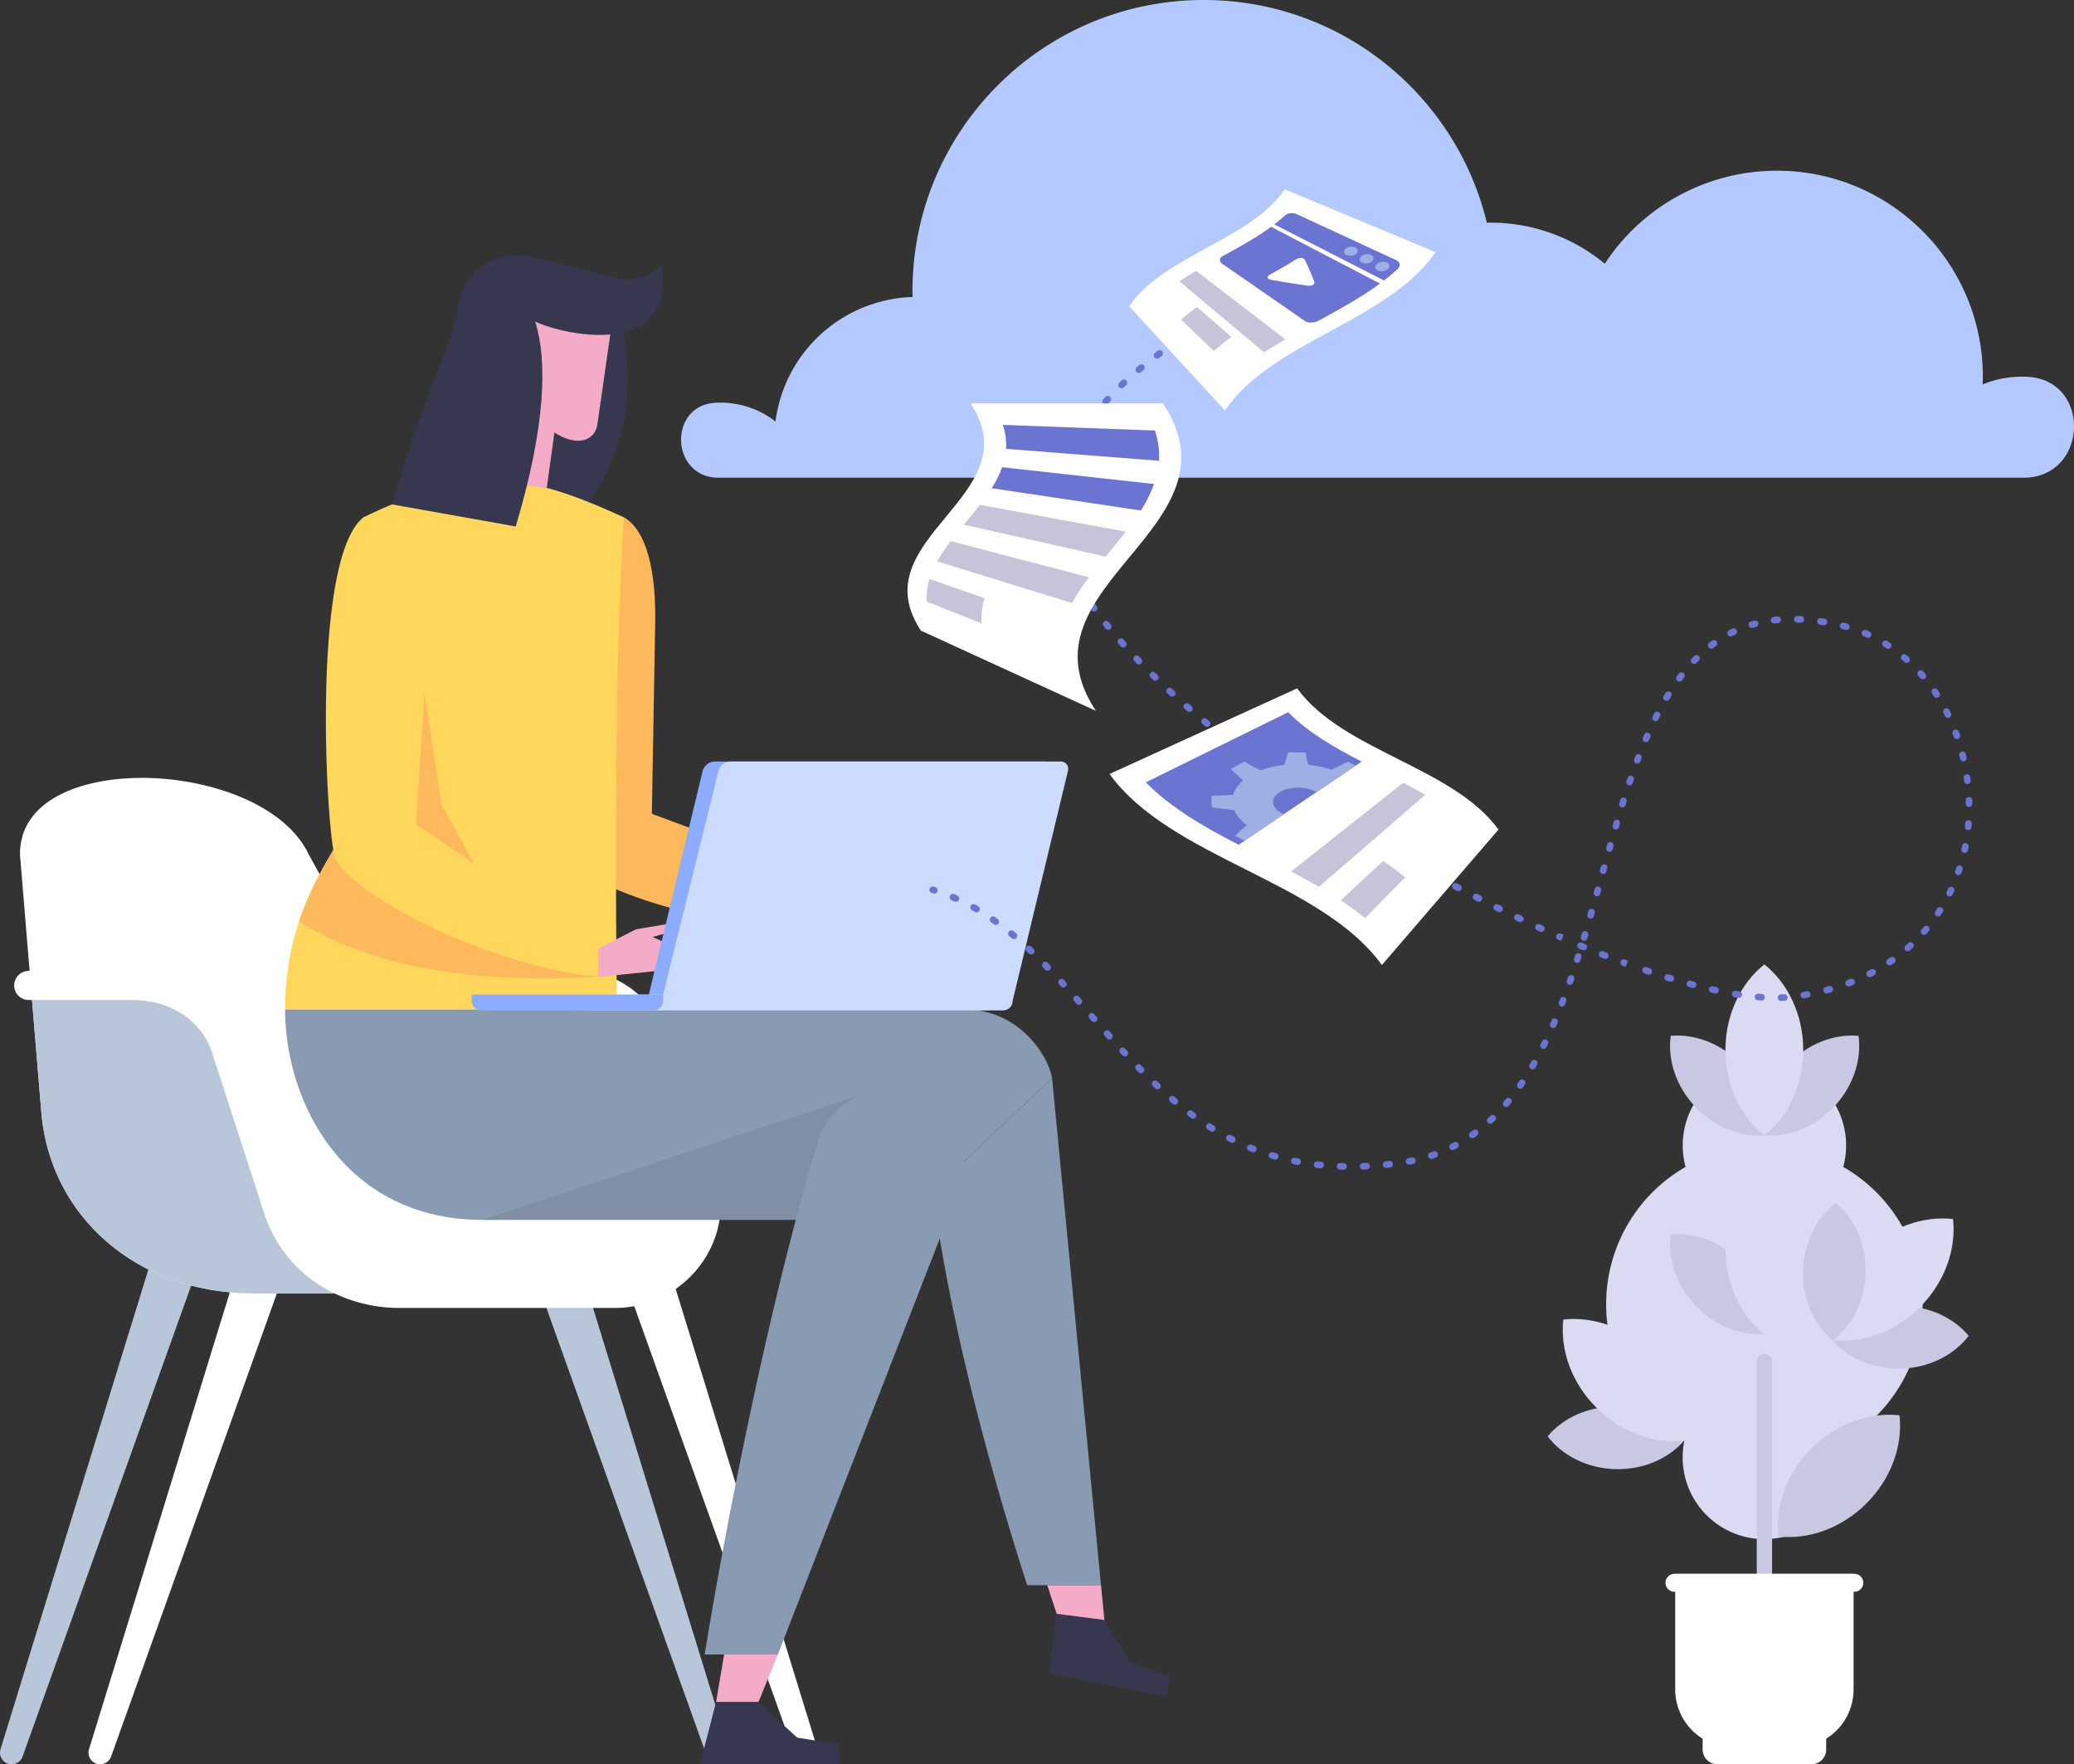 <svg xmlns="http://www.w3.org/2000/svg" viewBox="0 0 1889.44 1607.04"><rect x="0" y="0" width="1889.44" height="1607.04" fill="#333333" stroke="none"/><defs><style>.cls-1{fill:#b3c9ff;}.cls-2{fill:#dadaf2;}.cls-3{fill:#c8c8e3;}.cls-4{fill:#fff;}.cls-5{fill:#b8c6d9;}.cls-6{fill:#ffb95d;}.cls-7{fill:#f3abc7;}.cls-8{fill:#37384f;}.cls-9{fill:#ffd75d;}.cls-10{fill:#899ab3;}.cls-11{fill:#7f8fa6;}.cls-12{fill:#8bacff;}.cls-13{fill:#ccdbff;}.cls-14{fill:#6c74d1;}.cls-15{fill:#c9c3d9;}.cls-16{fill:#9fafe3;}</style></defs><title>upload_1</title><g id="Layer_2" data-name="Layer 2"><g id="Layer_1-2" data-name="Layer 1"><path class="cls-1" d="M1842,343.09a93.5,93.5,0,0,0-35.8,7.09c.09-2.36.18-4.71.18-7.09,0-103.61-84-187.6-187.6-187.6A187.39,187.39,0,0,0,1462,240.22a163.27,163.27,0,0,0-104.25-37.41c-1.08,0-2.15.06-3.22.08C1326.4,86.49,1221.64,0,1096.62,0,950.07,0,831.27,118.8,831.27,265.34c0,1.74.1,3.45.13,5.17A130.11,130.11,0,0,0,706.47,383.93a81.52,81.52,0,0,0-50.09-17.18q-2.18,0-4.33.11c-43.8,2.28-41.19,68.29,2.66,68.29H1843.36c59.12,0,62.5-89,3.45-91.95Q1844.45,343.09,1842,343.09Z"/><path class="cls-2" d="M1463.22,1187.9a144.09,144.09,0,0,1,72.37-125,74.43,74.43,0,1,1,143.62,0,144.15,144.15,0,0,1,1,249.4,74.43,74.43,0,1,1-145.72,0A144.08,144.08,0,0,1,1463.22,1187.9Z"/><path class="cls-3" d="M1607.4,1467.25a7,7,0,0,1-7-7V1240a7,7,0,1,1,14,0v220.24A7,7,0,0,1,1607.4,1467.25Z"/><path class="cls-4" d="M1551.11,1582.55h112.57a0,0,0,0,1,0,0v11a13.52,13.52,0,0,1-13.52,13.52h-85.53a13.52,13.52,0,0,1-13.52-13.52v-11A0,0,0,0,1,1551.11,1582.55Z"/><path class="cls-4" d="M1526.15,1433.54h162.49a0,0,0,0,1,0,0v105.38a52.63,52.63,0,0,1-52.63,52.63h-57.23a52.63,52.63,0,0,1-52.63-52.63V1433.54A0,0,0,0,1,1526.15,1433.54Z"/><path class="cls-4" d="M1689.31,1449.89H1525.48a8.17,8.17,0,0,1,0-16.35h163.83a8.17,8.17,0,0,1,0,16.35Z"/><path class="cls-3" d="M1629.26,969.17c-18,18.81-25.69,43.19-22.75,65,21.91,2,45.93-6.84,63.91-25.65s25.69-43.19,22.75-65C1671.26,941.56,1647.24,950.36,1629.26,969.17Z"/><path class="cls-3" d="M1585.93,969.17c18,18.81,25.69,43.19,22.75,65-21.91,2-45.93-6.84-63.91-25.65s-25.69-43.19-22.75-65C1543.94,941.56,1568,950.36,1585.93,969.17Z"/><path class="cls-2" d="M1571.9,956.44c0,32.38,14,60.95,35.43,78,21.4-17.08,35.43-45.65,35.43-78s-14-60.95-35.43-78C1585.94,895.49,1571.9,924.06,1571.9,956.44Z"/><path class="cls-3" d="M1585.93,1150c18,18.81,25.69,43.19,22.75,65-21.91,2-45.93-6.84-63.91-25.65s-25.69-43.19-22.75-65C1543.94,1122.4,1568,1131.2,1585.93,1150Z"/><path class="cls-2" d="M1571.9,1137.27c0,32.38,14,60.95,35.43,78,21.4-17.08,35.43-45.65,35.43-78s-14-60.95-35.43-78C1585.94,1076.33,1571.9,1104.89,1571.9,1137.27Z"/><path class="cls-3" d="M1650.24,1319.3c-22.89,22.89-33.17,53-30.12,80.23,27.21,3.05,57.33-7.23,80.23-30.12s33.17-53,30.12-80.23C1703.26,1286.12,1673.13,1296.4,1650.24,1319.3Z"/><path class="cls-3" d="M1473.24,1281.26c26,.59,48.71,12.38,62,29.88-14.11,16.88-37.32,27.64-63.33,27.05s-48.71-12.38-62-29.88C1424,1291.43,1447.23,1280.67,1473.24,1281.26Z"/><path class="cls-2" d="M1454.31,1282.17c22.89,22.89,53,33.17,80.23,30.12,3.05-27.21-7.23-57.33-30.12-80.23s-53-33.17-80.23-30.12C1421.14,1229.15,1431.42,1259.28,1454.31,1282.17Z"/><path class="cls-2" d="M1503.88,1250.62c.59,26,12.38,48.71,29.88,62,16.88-14.11,27.64-37.32,27.05-63.33s-12.38-48.71-29.88-62C1514.05,1201.4,1503.29,1224.61,1503.88,1250.62Z"/><path class="cls-3" d="M1730.17,1189.69c-26,.59-48.71,12.38-62,29.88,14.11,16.88,37.32,27.64,63.33,27.05s48.71-12.38,62-29.88C1779.39,1199.86,1756.18,1189.11,1730.17,1189.69Z"/><path class="cls-2" d="M1749.1,1190.61c-22.89,22.89-53,33.17-80.23,30.12-3.05-27.21,7.23-57.33,30.12-80.23s53-33.17,80.23-30.12C1782.27,1137.59,1772,1167.72,1749.1,1190.61Z"/><path class="cls-3" d="M1699.53,1159.05c-.59,26-12.38,48.71-29.88,62-16.88-14.11-27.64-37.32-27.05-63.33s12.38-48.71,29.88-62C1689.36,1109.84,1700.12,1133,1699.53,1159.05Z"/><path class="cls-5" d="M6.86,1606.35a10.61,10.61,0,0,0,13.66-6.19L190.27,1126c.13-.34.27-.76.38-1.11a21.88,21.88,0,1,0-41.72-13.21L.49,1593.23A10.63,10.63,0,0,0,6.86,1606.35Z"/><path class="cls-4" d="M87.49,1606.35a10.61,10.61,0,0,0,13.66-6.19L270.9,1126c.13-.34.27-.76.38-1.11a21.88,21.88,0,1,0-41.72-13.21L81.12,1593.23A10.63,10.63,0,0,0,87.49,1606.35Z"/><path class="cls-4" d="M744.76,1593.23,596.32,1111.65a21.88,21.88,0,1,0-41.72,13.21c.11.35.26.77.38,1.11l169.75,474.2a10.6,10.6,0,0,0,20-6.94Z"/><path class="cls-5" d="M664.12,1593.23,515.69,1111.65A21.88,21.88,0,1,0,474,1124.87c.11.35.26.77.38,1.11l169.75,474.2a10.6,10.6,0,0,0,20-6.94Z"/><path class="cls-4" d="M18.22,778.82,37.65,1013.1c7.89,95.16,87.43,165,193.09,165H560.1c57.37,0,97.23-55.82,78.45-107.27l-46-126.14c-10.37-28.41-38.72-47.11-70.94-47.11H390.42c-26.83,0-50.4-12.89-61.89-33.7l-47-85.1C240.13,689.79,16.35,680.59,18.22,778.82Z"/><path class="cls-5" d="M253.29,1101.08,205.83,954.72c-11.32-34.92-44.72-57.1-85.22-57.1H28.07l9.58,115.48c7.89,95.16,87.43,165,193.09,165h82.11l-7.56-14.77A109.15,109.15,0,0,1,253.29,1101.08Z"/><path class="cls-4" d="M26.18,884.36H120.6c46.38,0,84.78,26,97.84,66.28L265.9,1097a95.61,95.61,0,0,0,42.82,53.23,108.93,108.93,0,0,0,55.53,14.67H560.1A69.47,69.47,0,0,0,617.84,1135c12.54-17.92,15.54-39.65,8.25-59.62l-46-126.14c-8.38-23-31.92-46.06-58.48-47.4-32.91-1.66-131.15-4.26-131.15-4.26s98.24-11.6,131.15-13.26c37.65-1.9,71.21,22.43,83.4,55.82l46,126.14c10.3,28.22,6.13,58.81-11.43,83.92a96.94,96.94,0,0,1-79.47,41.16H364.25a136.64,136.64,0,0,1-62.59-14.78,122,122,0,0,1-61-71.45L193.22,958.81c-9.44-29.12-37.94-47.93-72.61-47.93H26.18a13.26,13.26,0,0,1,0-26.52Z"/><path class="cls-6" d="M533.37,795.78s-61.36-291.39,35-324.56c16.62,9.1,28.89,38.18,28.57,92.44L593.69,751Z"/><path class="cls-6" d="M815.27,823.36l-5.66,23.87c-58.5,9-207-8.7-276.24-51.46L546.68,764l22.65-31.81Z"/><path class="cls-7" d="M809.61,847.24l51.28-5.35,28.35,9,.13-8.89a26.32,26.32,0,0,0-15.24-24.25l-15.11-7,14.36-4,11.82,5,6.31-3.46L873,798.91l-29.08,4.86-34.3,17.5Z"/><path class="cls-8" d="M558.69,265.39l-91,8-20.8,74.17-27.63,130,90.23,15.83C576,419.13,583.67,346.28,558.69,265.39Z"/><path class="cls-9" d="M568.33,471.22c-90.82-41.67-138-47.92-237.25,0-13.39,81.61-4.39,146.58,6.9,215.47,9.45,57.71-78.27,103.72-78.27,232.86H562S557.71,623.11,568.33,471.22Z"/><path class="cls-6" d="M338,686.69c-1.95-11.89-3.82-23.67-5.52-35.43l54.21-21.17,15.24,102,38.3,70,104.93,87.79c-102.68,5.31-197.41-4.31-272.83-50.19C296.2,767.73,345.17,730.57,338,686.69Z"/><path class="cls-9" d="M315.69,795.78l-9.59-12.85c-7.67-6-25-272.09,25-311.71,38.92,3.65,63.17,43.35,59.54,97.49l-12,186Z"/><path class="cls-9" d="M334.23,766.69,362,739.2,545.14,864v26c-65.25-6.36-172.76-44-229.44-94.17Z"/><path class="cls-7" d="M545.14,889.94l51.28-5.35,28.35,9,.13-8.89a26.32,26.32,0,0,0-15.24-24.25l-15.11-7,14.36-4,11.82,5L627,851l-18.51-9.41-29.08,4.86L545.14,864Z"/><path class="cls-10" d="M849.81,1084.75c-144.59,10.38-311.95,26.42-410.18,26.42-124.76,0-179.92-106-179.92-191.61H879.62c47.7,0,75.37,41.07,78.85,62.62Z"/><polygon class="cls-11" points="784.31 997.33 439.63 1111.17 805.75 1111.17 784.31 997.33"/><path class="cls-10" d="M958.48,982.18,849.81,1084.75c13,103,45.09,232.38,85.94,359.14H1003Z"/><path class="cls-7" d="M954.08,1443.88q7,21.79,14.48,43.35h38.65l-4.18-43.35Z"/><polygon class="cls-7" points="659.68 1507.04 652.33 1550.39 690.98 1550.39 708.62 1507.04 659.68 1507.04"/><path class="cls-12" d="M598.5,920.32H899.38a8.76,8.76,0,0,0,8.76-8.76l50.33-209.14c1.12-4.84-1.9-8.76-6.74-8.76H650.85a11.69,11.69,0,0,0-10.79,8.76L589.74,911.56A8.76,8.76,0,0,0,598.5,920.32Z"/><path class="cls-13" d="M966.13,693.65H665.25a11.69,11.69,0,0,0-10.79,8.76L604.14,905.92h-79.2v5.64a8.76,8.76,0,0,0,8.76,8.76H913.78a8.76,8.76,0,0,0,8.76-8.76l50.33-209.14C974,697.57,971,693.65,966.13,693.65Z"/><path class="cls-12" d="M604.14,905.92v5.64a8.76,8.76,0,0,1-8.76,8.76H438.5a8.76,8.76,0,0,1-8.76-8.76v-5.64Z"/><path class="cls-10" d="M831.24,995.66a67.85,67.85,0,0,0-86.1,44.65c-39.77,129.33-80.8,329-103.17,466.73h66.65l163.78-420.58A67.78,67.78,0,0,0,831.24,995.66Z"/><polygon class="cls-8" points="652.33 1550.39 690.98 1550.39 726.23 1582.74 764.02 1588.92 765.15 1607.04 637.68 1607.04 652.33 1550.39"/><polygon class="cls-8" points="962.67 1469.97 1006.08 1475.55 1029.56 1514.18 1065.45 1527.53 1063.07 1545.53 955.47 1524.4 962.67 1469.97"/><polygon class="cls-7" points="505.88 388.14 498.13 444.4 443.96 437.67 457.38 354.21 505.88 388.14"/><path class="cls-7" d="M544.29,386.14c-1.73,14-17.09,22.92-41.29,6.53l-45.61-38.46-2.56-62.88,30.44-44.67,75.6,23.88Z"/><path class="cls-8" d="M602.53,241.56c-11.68,10.1-24.47,15.76-39.65,11.87L489.31,235c-32.7-8.58-65.85,5.88-72.07,44.87-6.65,41.72-23.68,56.33-60.16,179.58l112.74,20.09c27.74-92.24,28.8-152.5,17.71-186.62C515,305.87,616,327.07,602.53,241.56Z"/><path class="cls-14" d="M851.18,813.94a3,3,0,0,1-.9-.14l-1.41-.44a3,3,0,0,1,1.76-5.74l1.45.45a3,3,0,0,1-.9,5.86Z"/><path class="cls-14" d="M1223.92,1065.47l-3.1-.09a3,3,0,0,1-2.9-3.09,2.92,2.92,0,0,1,3.1-2.9l3,.08a3,3,0,0,1-.07,6Zm18-.16a3,3,0,0,1-.11-6l3-.13a3,3,0,0,1,.3,6l-3,.13Zm-39-1.14h-.3l-3-.33a3,3,0,1,1,.69-6l2.94.32a3,3,0,0,1-.29,6Zm60-.38a3,3,0,0,1-.3-6l3-.32a3,3,0,1,1,.68,6l-3,.33Zm-80.78-2.64a3.08,3.08,0,0,1-.56-.05l-3-.59a3,3,0,1,1,1.2-5.88l2.91.57a3,3,0,0,1-.56,5.95Zm101.6-.25a3,3,0,0,1-.56-5.95l2.89-.58a3,3,0,0,1,1.22,5.88l-3,.59A3.08,3.08,0,0,1,1283.77,1060.9Zm-122-4.61a3,3,0,0,1-.83-.12l-2.91-.86a3,3,0,0,1,1.73-5.75l2.85.84a3,3,0,0,1-.83,5.88Zm142.28-.63a3,3,0,0,1-1-5.84l2.79-1a3,3,0,1,1,2,5.65q-1.43.51-2.89,1A3,3,0,0,1,1304,1055.65Zm-162.18-6.09a3,3,0,0,1-1.09-.2l-2.83-1.13a3,3,0,0,1,2.25-5.56l2.75,1.09a3,3,0,0,1-1.09,5.8Zm181.49-2a3,3,0,0,1-1.35-5.68q1.31-.66,2.6-1.35a3,3,0,0,1,2.83,5.29q-1.36.73-2.73,1.41A3,3,0,0,1,1323.32,1047.6ZM1122.64,1041a3,3,0,0,1-1.34-.32l-2.72-1.38a3,3,0,0,1,2.76-5.33l2.64,1.34a3,3,0,0,1-1.34,5.68Zm218.66-4.22a3,3,0,0,1-1.73-5.45q1.21-.85,2.4-1.72a3,3,0,1,1,3.54,4.84c-.82.6-1.65,1.2-2.48,1.78A3,3,0,0,1,1341.3,1036.81Zm-237-6a3,3,0,0,1-1.56-.44l-2.58-1.6a3,3,0,1,1,3.19-5.08l2.53,1.57a3,3,0,0,1-1.57,5.56Zm253.31-7.2a3,3,0,0,1-2-5.2q1.09-1,2.15-2a3,3,0,1,1,4.15,4.34c-.74.7-1.48,1.4-2.22,2.09A3,3,0,0,1,1357.58,1023.61Zm-270.79-4.49a3,3,0,0,1-1.76-.57l-2.44-1.79a3,3,0,1,1,3.56-4.83l2.41,1.76a3,3,0,0,1-1.77,5.43Zm285.31-10.68a3,3,0,0,1-2.28-4.95l1.91-2.27a3,3,0,1,1,4.61,3.83q-1,1.17-2,2.33A3,3,0,0,1,1372.1,1008.45Zm-301.89-2.23a3,3,0,0,1-1.92-.7l-2.32-1.95a3,3,0,0,1,3.88-4.58l2.28,1.92a3,3,0,0,1-1.92,5.3Zm-15.78-13.91a3,3,0,0,1-2-.8l-2.21-2.07a3,3,0,0,1,4.12-4.37l2.17,2a3,3,0,0,1-2,5.2Zm330.48-.52a3,3,0,0,1-2.46-4.71q.85-1.22,1.68-2.45a3,3,0,1,1,5,3.37q-.86,1.26-1.72,2.51A3,3,0,0,1,1384.91,991.79Zm-345.56-14.15a3,3,0,0,1-2.14-.89l-2.12-2.16a3,3,0,0,1,4.3-4.19l2.1,2.14a3,3,0,0,1-2.14,5.11Zm356.84-3.6a3,3,0,0,1-2.59-4.51l1.49-2.58a3,3,0,1,1,5.21,3l-1.51,2.63A3,3,0,0,1,1396.19,974ZM1024.81,962.4a3,3,0,0,1-2.2-1l-2.05-2.22a3,3,0,0,1,4.42-4.06l2,2.2a3,3,0,0,1-2.2,5Zm381.34-6.92a3,3,0,0,1-2.68-4.34l1.32-2.68a3,3,0,0,1,5.39,2.64l-1.34,2.72A3,3,0,0,1,1406.16,955.49Zm-395.48-8.68a3,3,0,0,1-2.24-1l-2-2.26a3,3,0,1,1,4.49-4l2,2.24a3,3,0,0,1-2.24,5ZM1415,936.38a3,3,0,0,1-2.75-4.2l1.18-2.74a3,3,0,0,1,5.52,2.35l-1.2,2.78A3,3,0,0,1,1415,936.38ZM996.76,931a3,3,0,0,1-2.25-1l-2-2.26a3,3,0,0,1,4.51-4l2,2.25a3,3,0,0,1-2.25,5ZM1423,916.87a3,3,0,0,1-2.8-4.08l1.07-2.79a3,3,0,0,1,5.61,2.13l-1.08,2.82A3,3,0,0,1,1423,916.87Zm-440.1-1.65a3,3,0,0,1-2.25-1l-2-2.24a3,3,0,0,1,4.49-4l2,2.25a3,3,0,0,1-2.25,5Zm639.72-3.46a3,3,0,0,1-.1-6l2.94-.13a3,3,0,0,1,3.16,2.82,3,3,0,0,1-2.83,3.16c-1,.06-2,.1-3.07.14Zm-18-.42h-.22l-3-.24a3,3,0,0,1,.52-6l3,.24a3,3,0,0,1-.22,6Zm38.93-1.94a3,3,0,0,1-.51-6l2.93-.52a3,3,0,0,1,1.09,5.9l-3,.54A3.14,3.14,0,0,1,1643.5,909.39Zm-59.85-.52a2.86,2.86,0,0,1-.47,0l-3-.48a3,3,0,1,1,1-5.92l3,.48a3,3,0,0,1-.46,6ZM1562.94,905a3,3,0,0,1-.64-.07l-3-.66a3,3,0,1,1,1.32-5.85l2.91.64a3,3,0,0,1-.63,5.93Zm101.12-.06a3,3,0,0,1-.78-5.9l2.87-.79a3,3,0,1,1,1.62,5.78l-2.93.8A3,3,0,0,1,1664.05,904.91ZM1542.45,900a3,3,0,0,1-.77-.1l-2.93-.78a3,3,0,1,1,1.57-5.79l2.89.77a3,3,0,0,1-.76,5.9Zm-573.6-.47a3,3,0,0,1-2.22-1l-2-2.21A3,3,0,0,1,969,892.3l2,2.23a3,3,0,0,1-2.22,5Zm715.24-1a3,3,0,0,1-1.07-5.8l2.77-1.07a3,3,0,0,1,2.2,5.58l-2.84,1.1A3,3,0,0,1,1684.08,898.5Zm-253.86-1.42a3,3,0,0,1-2.83-4l1-2.83a3,3,0,1,1,5.67,1.95l-1,2.86A3,3,0,0,1,1430.23,897.09Zm91.94-2.83a3,3,0,0,1-.87-.13l-2.88-.88a3,3,0,1,1,1.75-5.74l2.87.87a3,3,0,0,1-.87,5.87ZM1703.32,890a3,3,0,0,1-1.37-5.67l2.63-1.37a3,3,0,1,1,2.82,5.3l-2.7,1.41A3,3,0,0,1,1703.32,890Zm-201.23-2.16a3,3,0,0,1-1-.16l-2.87-1a3,3,0,0,1,1.94-5.68l2.83,1a3,3,0,0,1-1,5.84ZM954.44,884.2a3,3,0,0,1-2.16-.92l-2.08-2.14a3,3,0,0,1,4.29-4.2l2.11,2.17a3,3,0,0,1-2.16,5.08Zm526.73-3.49,1-2.82-1.28,2.72-2.58-.95a3,3,0,1,1,2.08-5.62l2.56.93-.77,2.91Zm240.26-1.38a3,3,0,0,1-1.68-5.49q1.22-.82,2.43-1.67a3,3,0,1,1,3.45,4.91q-1.25.88-2.53,1.74A3,3,0,0,1,1721.43,879.33Zm-284.53-2.24a3,3,0,0,1-2.86-3.92l.91-2.86a3,3,0,1,1,5.72,1.82l-.92,2.87A3,3,0,0,1,1436.9,877.09Zm25.57-3.63a3,3,0,0,1-1.09-.21l-2.8-1.09a3,3,0,1,1,2.17-5.59l2.8,1.09a3,3,0,0,1-1.09,5.79Zm-523-4.08a3,3,0,0,1-2.06-.82l-2.17-2a3,3,0,1,1,4.09-4.39l2.21,2.08a3,3,0,0,1-2.06,5.18Zm798.59-2.9a3,3,0,0,1-2-5.24l2.2-2a3,3,0,1,1,4,4.43c-.75.69-1.51,1.36-2.27,2A3,3,0,0,1,1738.08,866.49Zm-295.17-.85a3,3,0,0,1-1.14-.23l-2.79-1.15a3,3,0,1,1,2.29-5.54l2.77,1.15a3,3,0,0,1-1.14,5.77Zm-20.6-8.46,1.19-2.75-1.46,2.64-2.5-1.09a3,3,0,1,1,2.41-5.49l2.48,1.08-.92,2.87Zm20.84-.22a3,3,0,0,1-.86-.13,3,3,0,0,1-2-3.74l.86-2.87a3,3,0,0,1,5.75,1.72l-.86,2.88A3,3,0,0,1,1443.14,857Zm-519.37-1.58a3,3,0,0,1-1.92-.7l-2.29-1.9a3,3,0,0,1,3.81-4.64l2.34,1.94a3,3,0,0,1-1.93,5.3Zm829.13-3.79a3,3,0,0,1-2.26-5q1-1.11,1.92-2.24a3,3,0,0,1,4.6,3.86q-1,1.17-2,2.33A3,3,0,0,1,1752.91,851.59Zm-348.68-2.7a3,3,0,0,1-1.24-.27l-2.74-1.25a3,3,0,0,1,2.48-5.46l2.73,1.24a3,3,0,0,1-1.24,5.73Zm-497.07-6.4a3,3,0,0,1-1.74-.56L903,840.21a3,3,0,1,1,3.42-4.93l2.49,1.75a3,3,0,0,1-1.75,5.44ZM1385.11,840a3,3,0,0,1-1.28-.29l-2.72-1.29a3,3,0,0,1,2.58-5.42l2.71,1.29a3,3,0,0,1-1.28,5.71Zm64-3.26a3,3,0,0,1-2.88-3.83L1447,830a3,3,0,0,1,5.77,1.65l-.83,2.9A3,3,0,0,1,1449.07,836.77Zm316.58-1.92a3,3,0,0,1-2.5-4.66q.82-1.23,1.61-2.48a3,3,0,1,1,5.06,3.22q-.82,1.29-1.66,2.57A3,3,0,0,1,1765.65,834.85Zm-876.11-3.8a3,3,0,0,1-1.5-.4l-2.58-1.47a3,3,0,1,1,2.95-5.23l2.64,1.51a3,3,0,0,1-1.51,5.6Zm476.59-.18a3,3,0,0,1-1.32-.31l-2.7-1.33a3,3,0,0,1,2.65-5.38l2.7,1.33a3,3,0,0,1-1.33,5.69Zm-18.85-9.43a3,3,0,0,1-1.36-.33l-2.69-1.37a3,3,0,0,1,2.73-5.34l2.67,1.37a3,3,0,0,1-1.36,5.67Zm-476.44,0a3,3,0,0,1-1.23-.26L866.9,820a3,3,0,0,1,2.37-5.51q1.4.6,2.8,1.23a3,3,0,0,1-1.23,5.74Zm905.26-4.83a3,3,0,0,1-1.32-.31,3,3,0,0,1-1.37-4q.65-1.32,1.27-2.65a3,3,0,1,1,5.43,2.54q-.65,1.38-1.32,2.75A3,3,0,0,1,1776.09,816.6Zm-321.27-.13a3,3,0,0,1-2.89-3.81l.81-2.9a3,3,0,0,1,5.78,1.62l-.81,2.9A3,3,0,0,1,1454.82,816.47Zm-126.25-4.71a3,3,0,0,1-1.39-.35l-2.67-1.41a3,3,0,1,1,2.81-5.3l2.65,1.4a3,3,0,0,1-1.4,5.65Zm-18.57-10a3,3,0,0,1-1.43-.37l-2.64-1.44a3,3,0,1,1,2.88-5.26l2.64,1.44a3,3,0,0,1-1.44,5.63Zm474.13-4.61a3,3,0,0,1-1-.16,3,3,0,0,1-1.86-3.81c.32-.93.63-1.87.93-2.8a3,3,0,0,1,5.71,1.85q-.47,1.45-1,2.9A3,3,0,0,1,1784.13,797.19Zm-323.65-1a3,3,0,0,1-.81-.11,3,3,0,0,1-2.08-3.69l.81-2.9a3,3,0,0,1,5.78,1.61l-.81,2.9A3,3,0,0,1,1460.48,796.16Zm-168.87-4.54a3,3,0,0,1-1.46-.38l-2.62-1.48a3,3,0,1,1,2.95-5.23l2.61,1.47a3,3,0,0,1-1.47,5.62Zm-18.27-10.44a3,3,0,0,1-1.5-.4l-2.61-1.52a3,3,0,1,1,3-5.18l2.6,1.51a3,3,0,0,1-1.51,5.6Zm516.41-4.26a3,3,0,0,1-.64-.07,3,3,0,0,1-2.3-3.57q.31-1.44.6-2.89a3,3,0,1,1,5.89,1.16q-.29,1.5-.62,3A3,3,0,0,1,1789.75,776.92Zm-323.58-1.06a2.93,2.93,0,0,1-.82-.11,3,3,0,0,1-2.07-3.7l.82-2.9a3,3,0,0,1,5.77,1.64l-.82,2.89A3,3,0,0,1,1466.18,775.86Zm-211-5.4a3,3,0,0,1-1.54-.43l-2.59-1.56a3,3,0,0,1,3.09-5.14l2.59,1.56a3,3,0,0,1-1.55,5.57Zm-18.06-11a3,3,0,0,1-1.57-.45l-2.56-1.59a3,3,0,0,1,3.17-5.1l2.55,1.58a3,3,0,0,1-1.58,5.55ZM1793,756.14h-.29a3,3,0,0,1-2.7-3.28c.1-1,.18-2,.26-2.94a3,3,0,1,1,6,.48q-.12,1.52-.27,3A3,3,0,0,1,1793,756.14Zm-321-.53a3,3,0,0,1-2.88-3.84l.85-2.89a3,3,0,1,1,5.75,1.7l-.85,2.88A3,3,0,0,1,1472,755.61Zm-252.74-7.35a3,3,0,0,1-1.61-.47l-2.54-1.63a3,3,0,0,1,3.25-5l2.52,1.61a3,3,0,0,1-1.62,5.53Zm-17.68-11.46a3,3,0,0,1-1.64-.49l-2.52-1.67a3,3,0,1,1,3.32-5l2.5,1.65a3,3,0,0,1-1.65,5.51Zm276.52-1.36a3.06,3.06,0,0,1-.9-.13,3,3,0,0,1-2-3.76l.9-2.88a3,3,0,1,1,5.72,1.8l-.9,2.87A3,3,0,0,1,1478.11,735.43Zm315.73-.32a3,3,0,0,1-3-3c0-1,0-2-.06-3a3,3,0,0,1,2.91-3.09,3,3,0,0,1,3.09,2.91c0,1,.05,2,.07,3.06a3,3,0,0,1-3,3Zm-609.76-10a3,3,0,0,1-1.69-.52l-2.49-1.7a3,3,0,0,1,3.38-5l2.48,1.7a3,3,0,0,1-1.69,5.48Zm300.53-9.68a3,3,0,0,1-2.84-4l1-2.86a3,3,0,1,1,5.68,1.94l-1,2.84A3,3,0,0,1,1484.62,715.39Zm307.79-1.26a3,3,0,0,1-3-2.64q-.18-1.46-.38-2.93a3,3,0,0,1,5.94-.83c.14,1,.27,2,.39,3a3,3,0,0,1-2.62,3.34Zm-625.64-1.05a3,3,0,0,1-1.72-.55l-2.47-1.74a3,3,0,1,1,3.47-4.89l2.45,1.73a3,3,0,0,1-1.73,5.45Zm-17.12-12.28a3,3,0,0,1-1.77-.58l-2.43-1.78a3,3,0,1,1,3.54-4.84l2.42,1.77a3,3,0,0,1-1.77,5.42Zm342-5.25a3,3,0,0,1-2.81-4.05l1.07-2.83a3,3,0,0,1,5.6,2.14l-1.06,2.79A3,3,0,0,1,1491.68,695.54Zm297-2.12a3,3,0,0,1-2.92-2.31c-.23-1-.46-1.92-.7-2.88a3,3,0,0,1,5.82-1.46q.37,1.48.72,3a3,3,0,0,1-2.23,3.61A3.11,3.11,0,0,1,1788.72,693.41Zm-656-5.21a3,3,0,0,1-1.81-.61l-2.4-1.82a3,3,0,0,1,3.63-4.78l2.39,1.82a3,3,0,0,1-1.81,5.39ZM1499.49,676a3,3,0,0,1-2.76-4.17l1.2-2.78a3,3,0,0,1,5.5,2.39l-1.18,2.74A3,3,0,0,1,1499.49,676Zm-383.41-.67a3,3,0,0,1-1.86-.64l-2.36-1.87a3,3,0,0,1,3.73-4.71l2.35,1.86a3,3,0,0,1-1.86,5.36Zm666.71-2.07a3,3,0,0,1-2.83-2q-.49-1.39-1-2.77a3,3,0,0,1,5.62-2.1q.53,1.43,1,2.86a3,3,0,0,1-2.83,4Zm-683.11-11.16a3,3,0,0,1-1.91-.69l-2.32-1.92a3,3,0,1,1,3.83-4.62l2.31,1.91a3,3,0,0,1-1.91,5.31Zm408.59-5.23a3,3,0,0,1-2.68-4.34q.68-1.36,1.36-2.71a3,3,0,0,1,5.35,2.72q-.67,1.32-1.34,2.66A3,3,0,0,1,1508.28,656.84Zm266.37-3a3,3,0,0,1-2.7-1.68c-.43-.88-.87-1.76-1.32-2.64a3,3,0,1,1,5.34-2.73q.7,1.36,1.37,2.73a3,3,0,0,1-2.69,4.32Zm-691.06-5.38a3,3,0,0,1-2-.73l-2.29-2a3,3,0,0,1,3.95-4.52l2.26,2a3,3,0,0,1-2,5.27Zm434.72-10.12a3,3,0,0,1-2.58-4.54q.78-1.31,1.58-2.61a3,3,0,1,1,5.11,3.14q-.77,1.26-1.53,2.54A3,3,0,0,1,1518.31,638.36Zm246-2.79a3,3,0,0,1-2.52-1.37q-.8-1.23-1.62-2.45a3,3,0,1,1,5-3.37q.86,1.27,1.7,2.55a3,3,0,0,1-2.52,4.63Zm-696.44-1.08a3,3,0,0,1-2-.78l-2.23-2a3,3,0,1,1,4.06-4.41l2.21,2a3,3,0,0,1-2,5.22Zm462.07-13.65a3,3,0,0,1-2.41-4.78q.91-1.23,1.84-2.44a3,3,0,1,1,4.76,3.65q-.89,1.16-1.77,2.36A3,3,0,0,1,1529.91,620.84Zm-477.43-.77a3,3,0,0,1-2.08-.84l-2.17-2.11a3,3,0,0,1,4.2-4.29l2.14,2.08a3,3,0,0,1-2.08,5.16Zm699.22-1.34a3,3,0,0,1-2.28-1.05c-.64-.75-1.28-1.48-1.93-2.21a3,3,0,1,1,4.48-4q1,1.14,2,2.31a3,3,0,0,1-2.28,4.95Zm-714.12-13.56a3,3,0,0,1-2.16-.92l-2.09-2.17a3,3,0,0,1,4.33-4.15l2.08,2.16a3,3,0,0,1-2.16,5.08Zm505.8-.41a3,3,0,0,1-2.16-5.08q1.06-1.1,2.14-2.19a3,3,0,0,1,4.26,4.23c-.69.7-1.38,1.4-2.06,2.11A3,3,0,0,1,1543.38,604.77Zm193.59-1a3,3,0,0,1-2-.76q-1.1-1-2.22-1.92a3,3,0,1,1,3.88-4.58q1.17,1,2.32,2a3,3,0,0,1-2,5.24ZM1720.23,591a3,3,0,0,1-1.63-.49q-1.23-.8-2.48-1.57a3,3,0,0,1,3.15-5.11c.88.54,1.74,1.09,2.61,1.65a3,3,0,0,1-1.64,5.51ZM1559,590.8a3,3,0,0,1-1.82-5.39q1.22-.93,2.47-1.83a3,3,0,0,1,3.52,4.86q-1.18.86-2.35,1.74A3,3,0,0,1,1559,590.8Zm-535.72-1.05a3,3,0,0,1-2.24-1l-2-2.26a3,3,0,1,1,4.5-4l2,2.24a3,3,0,0,1-2.24,5Zm678.52-8.81a3,3,0,0,1-1.23-.26c-.89-.4-1.79-.79-2.7-1.17a3,3,0,0,1,2.33-5.53q1.42.6,2.82,1.23a3,3,0,0,1-1.23,5.74Zm-125.14-1.25a3,3,0,0,1-1.36-5.67q1.37-.69,2.76-1.36a3,3,0,1,1,2.58,5.41q-1.32.63-2.63,1.29A3,3,0,0,1,1576.62,579.69ZM1682,573.86a3.09,3.09,0,0,1-.79-.11q-1.41-.39-2.84-.74a3,3,0,0,1,1.45-5.82q1.5.37,3,.78a3,3,0,0,1-.79,5.89Zm-672.41-.13a3,3,0,0,1-2.33-1.11l-1.9-2.36a3,3,0,0,1,4.68-3.75l1.88,2.33a3,3,0,0,1-2.33,4.89ZM1596,572a3,3,0,0,1-.85-5.88q1.48-.43,3-.83a3,3,0,1,1,1.53,5.8q-1.41.37-2.81.78A2.94,2.94,0,0,1,1596,572Zm65.4-2.55a3,3,0,0,1-.48,0L1658,569a3,3,0,1,1,.88-5.94l3,.47a3,3,0,0,1-.47,6Zm-44.93-1.56a3,3,0,0,1-.34-6q1.52-.18,3.05-.32a3,3,0,0,1,.56,6q-1.47.14-2.92.3Zm24-.71h-.15c-1,0-2-.09-2.94-.12a3,3,0,0,1-2.91-3.09,3.09,3.09,0,0,1,3.09-2.91l3.06.12a3,3,0,0,1-.14,6ZM996.75,557a3,3,0,0,1-2.44-1.25l-1.76-2.47a3,3,0,1,1,4.9-3.46l1.73,2.42a3,3,0,0,1-2.43,4.75ZM985,539.54a3,3,0,0,1-2.55-1.42q-.8-1.3-1.58-2.59a3,3,0,0,1,5.14-3.1q.76,1.27,1.55,2.54a3,3,0,0,1-2.55,4.58Zm-10.25-18.36a3,3,0,0,1-2.69-1.66q-.68-1.38-1.34-2.75a3,3,0,0,1,5.41-2.58q.63,1.33,1.3,2.66a3,3,0,0,1-2.68,4.34Zm-8.24-19.31a3,3,0,0,1-2.83-2q-.51-1.45-1-2.91a3,3,0,1,1,5.7-1.86c.3.93.62,1.85.95,2.78a3,3,0,0,1-2.83,4Zm-5.4-20.21a3,3,0,0,1-3-2.48q-.27-1.53-.49-3a3,3,0,0,1,5.94-.87c.14,1,.3,1.92.47,2.88a3,3,0,0,1-2.43,3.47A2.9,2.9,0,0,1,961.14,481.66Zm-1.46-20.94a3,3,0,0,1-3-3.13c0-1,.11-2.08.19-3.11a3,3,0,1,1,6,.49q-.12,1.44-.18,2.89A3,3,0,0,1,959.68,460.72ZM963.31,440a3,3,0,0,1-2.86-3.91q.47-1.49,1-3a3,3,0,0,1,5.64,2.05q-.49,1.36-.93,2.73A3,3,0,0,1,963.31,440ZM972,420.92a3,3,0,0,1-2.64-4.41l1.44-2.67a3,3,0,1,1,5.27,2.87l-1.41,2.63A3,3,0,0,1,972,420.92Zm10.46-18.24a3,3,0,0,1-2.55-4.58q.8-1.3,1.61-2.58a3,3,0,0,1,5.07,3.21L985,401.26A3,3,0,0,1,982.44,402.68Zm11.71-17.45a3,3,0,0,1-2.42-4.77q.9-1.23,1.81-2.44a3,3,0,1,1,4.8,3.59q-.88,1.18-1.77,2.39A3,3,0,0,1,994.15,385.23Zm13.12-16.42a3,3,0,0,1-2.26-5q1-1.16,2-2.28a3,3,0,0,1,4.46,4l-2,2.22A3,3,0,0,1,1007.27,368.82Zm14.53-15.18a3,3,0,0,1-2.07-5.17l2.21-2.09a3,3,0,0,1,4.1,4.38l-2.16,2A3,3,0,0,1,1021.81,353.64Zm15.72-13.94a3,3,0,0,1-1.91-5.31l2.35-1.92a3,3,0,0,1,3.78,4.66l-2.3,1.88A3,3,0,0,1,1037.53,339.7Zm16.53-13a3,3,0,0,1-1.81-5.4l2.41-1.81a3,3,0,1,1,3.6,4.8l-2.4,1.8A3,3,0,0,1,1054.06,326.71Zm16.91-12.5a3,3,0,0,1-1.78-5.42l2.43-1.78a3,3,0,1,1,3.54,4.84l-2.42,1.78A3,3,0,0,1,1071,314.21Zm16.95-12.46a3,3,0,0,1-1.79-5.41l2.41-1.8a3,3,0,0,1,3.58,4.82l-2.41,1.8A3,3,0,0,1,1087.92,301.75ZM1104.65,289a3,3,0,0,1-1.85-5.36l2.35-1.85a3,3,0,0,1,3.71,4.72l-2.38,1.86A3,3,0,0,1,1104.65,289ZM1121,275.83a3,3,0,0,1-1.92-5.31l2.29-1.92a3,3,0,0,1,3.86,4.59l-2.32,1.94A3,3,0,0,1,1121,275.83Zm16-13.7a3,3,0,0,1-2-5.24l2.24-2a3,3,0,1,1,4,4.47l-2.25,2A3,3,0,0,1,1137,262.13Z"/><path class="cls-14" d="M1153.68,246.79a3,3,0,0,1-2.07-5.17l1.08-1a3,3,0,0,1,4.15,4.33l-1.09,1A3,3,0,0,1,1153.68,246.79Z"/><path class="cls-4" d="M998.39,647.51,839,574.45C783,489.93,940.28,452,884.22,367.47h175.3C1135.36,481.82,922.56,533.16,998.39,647.51Z"/><path class="cls-14" d="M913.6,387a57.52,57.52,0,0,1,2.93,21.83l139.33,10.88a72.66,72.66,0,0,0-3.71-27.58Z"/><path class="cls-14" d="M903.46,444.69,1039.35,465a121.36,121.36,0,0,0,12-24.14L913,425.58A96.07,96.07,0,0,1,903.46,444.69Z"/><path class="cls-15" d="M878,477.9,1007.23,507c6.24-7.56,12.55-15.11,18.47-22.74l-133-24.35C888,465.94,883,471.91,878,477.9Z"/><path class="cls-15" d="M853.79,511.36l122.81,37.9a199.18,199.18,0,0,1,15.54-23.37l-126-33A157.71,157.71,0,0,0,853.79,511.36Z"/><path class="cls-15" d="M844.24,548l49.91,19.73A64.63,64.63,0,0,1,897,544.89l-50.2-17.48A58.28,58.28,0,0,0,844.24,548Z"/><path class="cls-4" d="M1115.92,373.86,1028.66,279c31.35-46.29,110.41-60.28,141.76-106.57l137.28,57.22C1265.29,292.31,1158.33,311.23,1115.92,373.86Z"/><path class="cls-15" d="M1074.47,256.22,1151.65,321c6.22-4.13,12.68-8.08,19.29-11.94l-81.2-62.27C1084.51,249.82,1079.39,253,1074.47,256.22Z"/><path class="cls-15" d="M1076,291.18l29.89,28.5A185.35,185.35,0,0,1,1121.85,307l-31.36-27.33A168.28,168.28,0,0,0,1076,291.18Z"/><path class="cls-14" d="M1272.07,237l-90.69-41.9c-3.57-1.64-8.32-1.08-10.73,1.14-3.07,2.83-6.33,5.55-9.73,8.16l99.95,51.11c4.29-3.3,8.4-6.73,12.29-10.31C1276.21,242.38,1275.63,238.63,1272.07,237Z"/><path class="cls-16" d="M1234.55,225.32a8.58,8.58,0,0,0-8.66,1.18c-2.15,1.89-1.85,4.42.77,5.74a8.65,8.65,0,0,0,8.81-1.08C1237.68,229.23,1237.22,226.58,1234.55,225.32Zm14.46,6.86a8.71,8.71,0,0,0-8.79,1.29c-2.22,1.95-2,4.53.64,5.85a8.79,8.79,0,0,0,8.94-1.19C1252.09,236.14,1251.68,233.44,1249,232.18Zm14.46,6.86a8.86,8.86,0,0,0-8.91,1.4c-2.29,2-2.11,4.64.51,6a8.94,8.94,0,0,0,9.07-1.29C1266.5,243.05,1266.14,240.3,1263.48,239Z"/><path class="cls-14" d="M1113.78,233.37c-3.14,1.72-3.3,4.8-.36,6.85l75.28,52.13c2.94,2,8.61,1.94,12.61-.24,19.52-10.66,38.95-21.38,55.85-33.81L1158,206.61C1144.61,216.45,1129.23,224.93,1113.78,233.37Z"/><path class="cls-4" d="M1180.86,236.18c3.23-2,6.9-1.62,8.18,1q4.56,9.52,8.26,19.22c1,2.7-1.92,4.41-6.46,3.76q-16.36-2.35-32.22-5.14c-4.39-.78-5.11-3-1.67-4.88C1165.11,245.64,1173.16,241,1180.86,236.18Z"/><path class="cls-4" d="M1365.13,755.63,1258.93,879c-56.15-77.3-192-96.72-248.14-174l170.93-78C1223.23,684.14,1323.62,698.49,1365.13,755.63Z"/><path class="cls-14" d="M1043.86,712.61c22.53,23.06,52.79,40.49,84.5,56.88l112.09-75.76c-25.1-13-49.05-26.77-66.88-45Z"/><path class="cls-15" d="M1201.61,807.73,1298.43,724c-6.53-3.78-13.26-7.42-20.1-11l-102.11,80.83C1184.85,798.36,1193.36,803,1201.61,807.73Z"/><path class="cls-15" d="M1243.54,836.4l36.55-37.22a227.79,227.79,0,0,0-20.1-14.93l-38.45,35.81A249.5,249.5,0,0,1,1243.54,836.4Z"/><path class="cls-16" d="M1165.35,739.33c-6.65-4.63-7.38-11.34-1.93-16.06,8.45-7.25,25.72-7.77,35.83-1.69L1235,697.43q-3.52-1.82-7-3.66-7.4,3.74-14.85,7.44a91.3,91.3,0,0,0-21.38-4.56q-1.31-5.6-2.25-11.23-8,0-16-.12-1.87,5.72-3.42,11.46a87.58,87.58,0,0,0-21.71,5q-7.57-3.82-14.76-8l-12.25,6.62q5.29,5.38,11.1,10.45c-4.64,4-7.73,8.49-9.06,13.23q-9.87.5-19.77.79.07,5.33.42,10.62,10.14,1.34,20.34,2.41c2,4.82,5.9,9.49,11.45,13.66q-5.35,4.83-10.64,9.69,4.3,2.28,8.66,4.52l35.72-24.14A25.32,25.32,0,0,1,1165.35,739.33Z"/></g></g></svg>